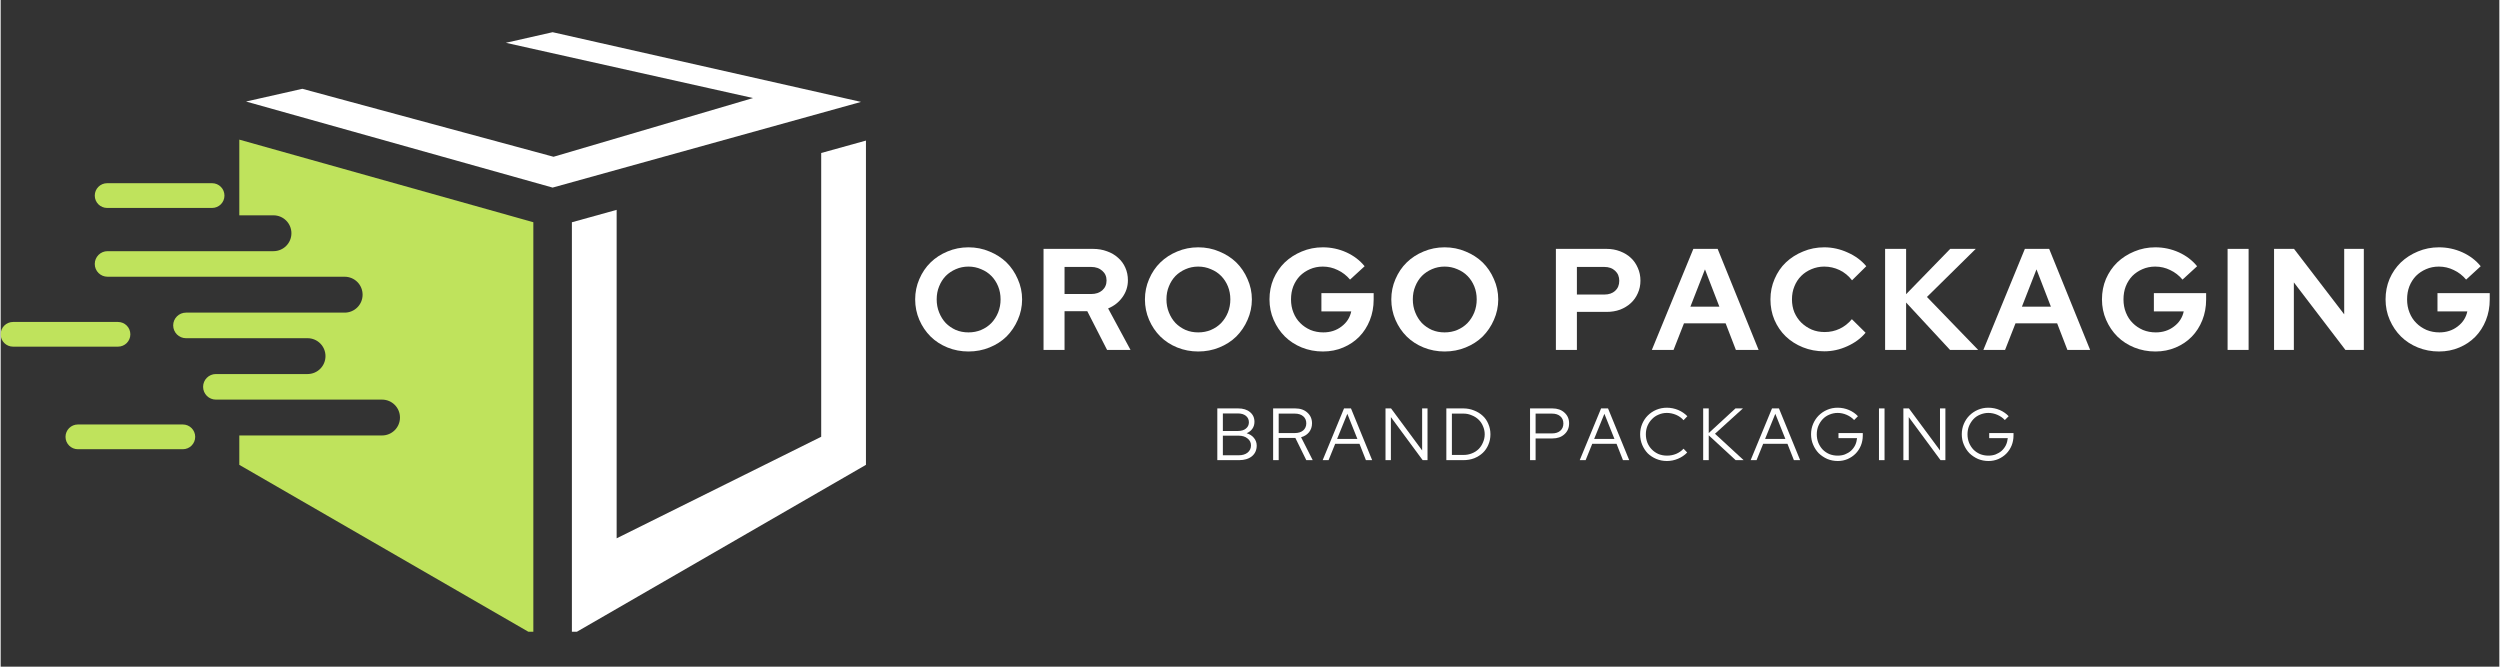 <?xml version="1.0" encoding="UTF-8"?>
<svg xmlns="http://www.w3.org/2000/svg" xmlns:xlink="http://www.w3.org/1999/xlink" width="300" zoomAndPan="magnify" viewBox="0 0 224.88 60" height="80" preserveAspectRatio="xMidYMid meet" version="1.0">
  <rect x="0" y="0" width="224.88" height="60" fill="#333333" stroke="none"/>
  <defs>
    <g></g>
    <clipPath id="dce62556e9">
      <path d="M 22 2.887 L 77.957 2.887 L 77.957 17 L 22 17 Z M 22 2.887 " clip-rule="nonzero"></path>
    </clipPath>
    <clipPath id="9d0f7005f2">
      <path d="M 51 12 L 77.957 12 L 77.957 56.855 L 51 56.855 Z M 51 12 " clip-rule="nonzero"></path>
    </clipPath>
    <clipPath id="71dd5d93c5">
      <path d="M 8 12 L 48 12 L 48 56.855 L 8 56.855 Z M 8 12 " clip-rule="nonzero"></path>
    </clipPath>
    <clipPath id="5c2acbf1df">
      <path d="M 214 22 L 224.762 22 L 224.762 32 L 214 32 Z M 214 22 " clip-rule="nonzero"></path>
    </clipPath>
  </defs>
  <g clip-path="url(#dce62556e9)">
    <path fill="#ffffff" d="M 49.676 2.898 L 45.465 3.852 L 67.715 8.824 L 49.758 14.109 L 27.152 7.992 L 22.082 9.137 L 49.676 16.883 L 77.434 9.172 L 49.676 2.898 " fill-opacity="1" fill-rule="nonzero"></path>
  </g>
  <g clip-path="url(#9d0f7005f2)">
    <path fill="#ffffff" d="M 73.848 13.77 L 73.848 39.309 L 55.438 48.449 L 55.438 18.887 L 51.41 20.004 L 51.41 57.117 L 77.875 41.836 L 77.875 12.652 L 73.848 13.77 " fill-opacity="1" fill-rule="nonzero"></path>
  </g>
  <g clip-path="url(#71dd5d93c5)">
    <path fill="#bfe35c" d="M 21.477 12.566 L 21.477 19.379 L 24.551 19.379 C 25.445 19.379 26.168 20.102 26.168 20.992 C 26.168 21.883 25.445 22.605 24.551 22.605 L 9.621 22.605 C 8.984 22.605 8.469 23.121 8.469 23.758 C 8.469 24.395 8.984 24.906 9.621 24.906 L 30.957 24.906 C 31.852 24.906 32.574 25.629 32.574 26.523 C 32.574 27.414 31.852 28.137 30.957 28.137 L 16.676 28.137 C 16.043 28.137 15.527 28.652 15.527 29.285 C 15.527 29.922 16.043 30.438 16.676 30.438 L 27.621 30.438 C 28.512 30.438 29.234 31.16 29.234 32.051 C 29.234 32.941 28.512 33.664 27.621 33.664 L 19.367 33.664 C 18.734 33.664 18.219 34.18 18.219 34.816 C 18.219 35.449 18.734 35.965 19.367 35.965 L 34.324 35.965 C 35.215 35.965 35.938 36.688 35.938 37.578 C 35.938 38.469 35.215 39.191 34.324 39.191 L 21.477 39.191 L 21.477 41.836 L 47.941 57.117 L 47.941 20 L 21.477 12.566 " fill-opacity="1" fill-rule="nonzero"></path>
  </g>
  <path fill="#bfe35c" d="M 16.395 38.203 L 6.949 38.203 C 6.336 38.203 5.836 38.703 5.836 39.316 C 5.836 39.93 6.336 40.43 6.949 40.43 L 16.395 40.43 C 17.012 40.43 17.508 39.93 17.508 39.316 C 17.508 38.703 17.012 38.203 16.395 38.203 Z M 11.672 30.09 C 11.672 29.473 11.176 28.977 10.559 28.977 L 1.113 28.977 C 0.5 28.977 0 29.473 0 30.09 C 0 30.703 0.5 31.199 1.113 31.199 L 10.559 31.199 C 11.176 31.199 11.672 30.703 11.672 30.09 Z M 19.027 16.488 L 9.582 16.488 C 8.969 16.488 8.469 16.988 8.469 17.602 C 8.469 18.219 8.969 18.715 9.582 18.715 L 19.027 18.715 C 19.645 18.715 20.141 18.219 20.141 17.602 C 20.141 16.988 19.645 16.488 19.027 16.488 " fill-opacity="1" fill-rule="nonzero"></path>
  <g fill="#ffffff" fill-opacity="1">
    <g transform="translate(81.836, 31.493)">
      <g>
        <path d="M 10.094 -4.547 C 10.094 -3.898 9.961 -3.285 9.703 -2.703 C 9.453 -2.129 9.113 -1.629 8.688 -1.203 C 8.258 -0.785 7.75 -0.457 7.156 -0.219 C 6.57 0.02 5.941 0.141 5.266 0.141 C 4.598 0.141 3.969 0.02 3.375 -0.219 C 2.789 -0.457 2.285 -0.785 1.859 -1.203 C 1.43 -1.629 1.094 -2.129 0.844 -2.703 C 0.594 -3.285 0.469 -3.898 0.469 -4.547 C 0.469 -5.191 0.594 -5.801 0.844 -6.375 C 1.094 -6.957 1.43 -7.457 1.859 -7.875 C 2.285 -8.289 2.789 -8.617 3.375 -8.859 C 3.969 -9.109 4.598 -9.234 5.266 -9.234 C 5.941 -9.234 6.57 -9.109 7.156 -8.859 C 7.75 -8.617 8.258 -8.289 8.688 -7.875 C 9.113 -7.457 9.453 -6.957 9.703 -6.375 C 9.961 -5.801 10.094 -5.191 10.094 -4.547 Z M 8.156 -4.547 C 8.156 -4.973 8.082 -5.363 7.938 -5.719 C 7.789 -6.082 7.586 -6.395 7.328 -6.656 C 7.078 -6.914 6.77 -7.117 6.406 -7.266 C 6.051 -7.422 5.672 -7.5 5.266 -7.5 C 4.859 -7.5 4.477 -7.422 4.125 -7.266 C 3.781 -7.117 3.477 -6.914 3.219 -6.656 C 2.969 -6.395 2.77 -6.082 2.625 -5.719 C 2.477 -5.363 2.406 -4.973 2.406 -4.547 C 2.406 -4.129 2.477 -3.738 2.625 -3.375 C 2.77 -3.008 2.969 -2.691 3.219 -2.422 C 3.477 -2.16 3.781 -1.953 4.125 -1.797 C 4.477 -1.648 4.859 -1.578 5.266 -1.578 C 5.672 -1.578 6.051 -1.648 6.406 -1.797 C 6.77 -1.953 7.078 -2.16 7.328 -2.422 C 7.586 -2.691 7.789 -3.008 7.938 -3.375 C 8.082 -3.738 8.156 -4.129 8.156 -4.547 Z M 8.156 -4.547 "></path>
      </g>
    </g>
  </g>
  <g fill="#ffffff" fill-opacity="1">
    <g transform="translate(93.046, 31.493)">
      <g>
        <path d="M 0.812 0 L 0.812 -9.094 L 5.266 -9.094 C 5.723 -9.094 6.145 -9.02 6.531 -8.875 C 6.914 -8.738 7.242 -8.547 7.516 -8.297 C 7.797 -8.055 8.016 -7.758 8.172 -7.406 C 8.328 -7.062 8.406 -6.68 8.406 -6.266 C 8.406 -5.703 8.238 -5.191 7.906 -4.734 C 7.582 -4.285 7.156 -3.953 6.625 -3.734 L 8.641 0 L 6.531 0 L 4.75 -3.484 L 2.703 -3.484 L 2.703 0 Z M 5.094 -7.469 L 2.703 -7.469 L 2.703 -5.031 L 5.094 -5.031 C 5.508 -5.031 5.844 -5.141 6.094 -5.359 C 6.352 -5.586 6.484 -5.883 6.484 -6.25 C 6.484 -6.613 6.352 -6.906 6.094 -7.125 C 5.844 -7.352 5.508 -7.469 5.094 -7.469 Z M 5.094 -7.469 "></path>
      </g>
    </g>
  </g>
  <g fill="#ffffff" fill-opacity="1">
    <g transform="translate(102.515, 31.493)">
      <g>
        <path d="M 10.094 -4.547 C 10.094 -3.898 9.961 -3.285 9.703 -2.703 C 9.453 -2.129 9.113 -1.629 8.688 -1.203 C 8.258 -0.785 7.75 -0.457 7.156 -0.219 C 6.57 0.02 5.941 0.141 5.266 0.141 C 4.598 0.141 3.969 0.02 3.375 -0.219 C 2.789 -0.457 2.285 -0.785 1.859 -1.203 C 1.43 -1.629 1.094 -2.129 0.844 -2.703 C 0.594 -3.285 0.469 -3.898 0.469 -4.547 C 0.469 -5.191 0.594 -5.801 0.844 -6.375 C 1.094 -6.957 1.43 -7.457 1.859 -7.875 C 2.285 -8.289 2.789 -8.617 3.375 -8.859 C 3.969 -9.109 4.598 -9.234 5.266 -9.234 C 5.941 -9.234 6.57 -9.109 7.156 -8.859 C 7.75 -8.617 8.258 -8.289 8.688 -7.875 C 9.113 -7.457 9.453 -6.957 9.703 -6.375 C 9.961 -5.801 10.094 -5.191 10.094 -4.547 Z M 8.156 -4.547 C 8.156 -4.973 8.082 -5.363 7.938 -5.719 C 7.789 -6.082 7.586 -6.395 7.328 -6.656 C 7.078 -6.914 6.77 -7.117 6.406 -7.266 C 6.051 -7.422 5.672 -7.5 5.266 -7.5 C 4.859 -7.5 4.477 -7.422 4.125 -7.266 C 3.781 -7.117 3.477 -6.914 3.219 -6.656 C 2.969 -6.395 2.77 -6.082 2.625 -5.719 C 2.477 -5.363 2.406 -4.973 2.406 -4.547 C 2.406 -4.129 2.477 -3.738 2.625 -3.375 C 2.77 -3.008 2.969 -2.691 3.219 -2.422 C 3.477 -2.16 3.781 -1.953 4.125 -1.797 C 4.477 -1.648 4.859 -1.578 5.266 -1.578 C 5.672 -1.578 6.051 -1.648 6.406 -1.797 C 6.77 -1.953 7.078 -2.16 7.328 -2.422 C 7.586 -2.691 7.789 -3.008 7.938 -3.375 C 8.082 -3.738 8.156 -4.129 8.156 -4.547 Z M 8.156 -4.547 "></path>
      </g>
    </g>
  </g>
  <g fill="#ffffff" fill-opacity="1">
    <g transform="translate(113.725, 31.493)">
      <g>
        <path d="M 9.844 -4.531 C 9.844 -3.863 9.727 -3.242 9.5 -2.672 C 9.27 -2.098 8.953 -1.602 8.547 -1.188 C 8.148 -0.781 7.672 -0.457 7.109 -0.219 C 6.547 0.02 5.938 0.141 5.281 0.141 C 4.602 0.141 3.969 0.02 3.375 -0.219 C 2.789 -0.457 2.285 -0.785 1.859 -1.203 C 1.43 -1.629 1.094 -2.129 0.844 -2.703 C 0.594 -3.273 0.469 -3.891 0.469 -4.547 C 0.469 -5.203 0.586 -5.816 0.828 -6.391 C 1.078 -6.961 1.414 -7.457 1.844 -7.875 C 2.281 -8.289 2.789 -8.617 3.375 -8.859 C 3.969 -9.109 4.598 -9.234 5.266 -9.234 C 6.016 -9.234 6.723 -9.082 7.391 -8.781 C 8.055 -8.477 8.602 -8.062 9.031 -7.531 L 7.719 -6.328 C 7.406 -6.703 7.035 -6.988 6.609 -7.188 C 6.191 -7.395 5.742 -7.5 5.266 -7.5 C 4.848 -7.5 4.461 -7.422 4.109 -7.266 C 3.766 -7.117 3.461 -6.914 3.203 -6.656 C 2.953 -6.395 2.754 -6.082 2.609 -5.719 C 2.473 -5.363 2.406 -4.973 2.406 -4.547 C 2.406 -4.117 2.477 -3.723 2.625 -3.359 C 2.77 -2.992 2.973 -2.68 3.234 -2.422 C 3.492 -2.16 3.801 -1.953 4.156 -1.797 C 4.52 -1.648 4.906 -1.578 5.312 -1.578 C 5.945 -1.578 6.492 -1.754 6.953 -2.109 C 7.422 -2.461 7.711 -2.914 7.828 -3.469 L 5.141 -3.469 L 5.141 -5.109 L 9.844 -5.109 Z M 9.844 -4.531 "></path>
      </g>
    </g>
  </g>
  <g fill="#ffffff" fill-opacity="1">
    <g transform="translate(124.688, 31.493)">
      <g>
        <path d="M 10.094 -4.547 C 10.094 -3.898 9.961 -3.285 9.703 -2.703 C 9.453 -2.129 9.113 -1.629 8.688 -1.203 C 8.258 -0.785 7.75 -0.457 7.156 -0.219 C 6.57 0.02 5.941 0.141 5.266 0.141 C 4.598 0.141 3.969 0.02 3.375 -0.219 C 2.789 -0.457 2.285 -0.785 1.859 -1.203 C 1.43 -1.629 1.094 -2.129 0.844 -2.703 C 0.594 -3.285 0.469 -3.898 0.469 -4.547 C 0.469 -5.191 0.594 -5.801 0.844 -6.375 C 1.094 -6.957 1.43 -7.457 1.859 -7.875 C 2.285 -8.289 2.789 -8.617 3.375 -8.859 C 3.969 -9.109 4.598 -9.234 5.266 -9.234 C 5.941 -9.234 6.57 -9.109 7.156 -8.859 C 7.75 -8.617 8.258 -8.289 8.688 -7.875 C 9.113 -7.457 9.453 -6.957 9.703 -6.375 C 9.961 -5.801 10.094 -5.191 10.094 -4.547 Z M 8.156 -4.547 C 8.156 -4.973 8.082 -5.363 7.938 -5.719 C 7.789 -6.082 7.586 -6.395 7.328 -6.656 C 7.078 -6.914 6.77 -7.117 6.406 -7.266 C 6.051 -7.422 5.672 -7.5 5.266 -7.5 C 4.859 -7.5 4.477 -7.422 4.125 -7.266 C 3.781 -7.117 3.477 -6.914 3.219 -6.656 C 2.969 -6.395 2.77 -6.082 2.625 -5.719 C 2.477 -5.363 2.406 -4.973 2.406 -4.547 C 2.406 -4.129 2.477 -3.738 2.625 -3.375 C 2.77 -3.008 2.969 -2.691 3.219 -2.422 C 3.477 -2.16 3.781 -1.953 4.125 -1.797 C 4.477 -1.648 4.859 -1.578 5.266 -1.578 C 5.672 -1.578 6.051 -1.648 6.406 -1.797 C 6.77 -1.953 7.078 -2.16 7.328 -2.422 C 7.586 -2.691 7.789 -3.008 7.938 -3.375 C 8.082 -3.738 8.156 -4.129 8.156 -4.547 Z M 8.156 -4.547 "></path>
      </g>
    </g>
  </g>
  <g fill="#ffffff" fill-opacity="1">
    <g transform="translate(135.898, 31.493)">
      <g></g>
    </g>
  </g>
  <g fill="#ffffff" fill-opacity="1">
    <g transform="translate(139.158, 31.493)">
      <g>
        <path d="M 0.812 0 L 0.812 -9.094 L 5.375 -9.094 C 5.812 -9.094 6.219 -9.02 6.594 -8.875 C 6.977 -8.727 7.301 -8.531 7.562 -8.281 C 7.832 -8.031 8.039 -7.727 8.188 -7.375 C 8.344 -7.031 8.422 -6.648 8.422 -6.234 C 8.422 -5.828 8.344 -5.453 8.188 -5.109 C 8.039 -4.766 7.832 -4.469 7.562 -4.219 C 7.289 -3.969 6.969 -3.77 6.594 -3.625 C 6.219 -3.488 5.812 -3.422 5.375 -3.422 L 2.703 -3.422 L 2.703 0 Z M 5.172 -7.469 L 2.703 -7.469 L 2.703 -4.984 L 5.172 -4.984 C 5.578 -4.984 5.898 -5.094 6.141 -5.312 C 6.391 -5.539 6.516 -5.844 6.516 -6.219 C 6.516 -6.594 6.391 -6.895 6.141 -7.125 C 5.898 -7.352 5.578 -7.469 5.172 -7.469 Z M 5.172 -7.469 "></path>
      </g>
    </g>
  </g>
  <g fill="#ffffff" fill-opacity="1">
    <g transform="translate(148.653, 31.493)">
      <g>
        <path d="M -0.047 0 L 3.688 -9.094 L 5.875 -9.094 L 9.562 0 L 7.516 0 L 6.594 -2.391 L 2.844 -2.391 L 1.906 0 Z M 3.422 -3.891 L 6.031 -3.891 L 4.734 -7.25 Z M 3.422 -3.891 "></path>
      </g>
    </g>
  </g>
  <g fill="#ffffff" fill-opacity="1">
    <g transform="translate(158.811, 31.493)">
      <g>
        <path d="M 5.359 -1.609 C 5.836 -1.609 6.285 -1.707 6.703 -1.906 C 7.117 -2.102 7.484 -2.391 7.797 -2.766 L 9.031 -1.547 C 8.602 -1.035 8.051 -0.629 7.375 -0.328 C 6.707 -0.023 6.02 0.125 5.312 0.125 C 4.625 0.125 3.984 0.004 3.391 -0.234 C 2.797 -0.473 2.281 -0.801 1.844 -1.219 C 1.414 -1.633 1.078 -2.129 0.828 -2.703 C 0.586 -3.273 0.469 -3.891 0.469 -4.547 C 0.469 -5.203 0.594 -5.816 0.844 -6.391 C 1.094 -6.973 1.43 -7.469 1.859 -7.875 C 2.297 -8.289 2.812 -8.617 3.406 -8.859 C 4 -9.109 4.633 -9.234 5.312 -9.234 C 6.039 -9.234 6.742 -9.078 7.422 -8.766 C 8.109 -8.461 8.664 -8.051 9.094 -7.531 L 7.812 -6.266 C 7.5 -6.672 7.125 -6.977 6.688 -7.188 C 6.25 -7.395 5.789 -7.5 5.312 -7.5 C 4.906 -7.5 4.52 -7.422 4.156 -7.266 C 3.801 -7.117 3.492 -6.914 3.234 -6.656 C 2.973 -6.395 2.77 -6.082 2.625 -5.719 C 2.477 -5.363 2.406 -4.973 2.406 -4.547 C 2.406 -4.129 2.477 -3.738 2.625 -3.375 C 2.781 -3.02 2.988 -2.711 3.25 -2.453 C 3.52 -2.191 3.832 -1.984 4.188 -1.828 C 4.539 -1.68 4.93 -1.609 5.359 -1.609 Z M 5.359 -1.609 "></path>
      </g>
    </g>
  </g>
  <g fill="#ffffff" fill-opacity="1">
    <g transform="translate(168.787, 31.493)">
      <g>
        <path d="M 0.812 0 L 0.812 -9.094 L 2.703 -9.094 L 2.703 -5.016 L 6.672 -9.094 L 8.969 -9.094 L 4.578 -4.766 L 9.188 0 L 6.656 0 L 2.703 -4.266 L 2.703 0 Z M 0.812 0 "></path>
      </g>
    </g>
  </g>
  <g fill="#ffffff" fill-opacity="1">
    <g transform="translate(178.49, 31.493)">
      <g>
        <path d="M -0.047 0 L 3.688 -9.094 L 5.875 -9.094 L 9.562 0 L 7.516 0 L 6.594 -2.391 L 2.844 -2.391 L 1.906 0 Z M 3.422 -3.891 L 6.031 -3.891 L 4.734 -7.25 Z M 3.422 -3.891 "></path>
      </g>
    </g>
  </g>
  <g fill="#ffffff" fill-opacity="1">
    <g transform="translate(188.648, 31.493)">
      <g>
        <path d="M 9.844 -4.531 C 9.844 -3.863 9.727 -3.242 9.5 -2.672 C 9.27 -2.098 8.953 -1.602 8.547 -1.188 C 8.148 -0.781 7.672 -0.457 7.109 -0.219 C 6.547 0.02 5.938 0.141 5.281 0.141 C 4.602 0.141 3.969 0.02 3.375 -0.219 C 2.789 -0.457 2.285 -0.785 1.859 -1.203 C 1.43 -1.629 1.094 -2.129 0.844 -2.703 C 0.594 -3.273 0.469 -3.891 0.469 -4.547 C 0.469 -5.203 0.586 -5.816 0.828 -6.391 C 1.078 -6.961 1.414 -7.457 1.844 -7.875 C 2.281 -8.289 2.789 -8.617 3.375 -8.859 C 3.969 -9.109 4.598 -9.234 5.266 -9.234 C 6.016 -9.234 6.723 -9.082 7.391 -8.781 C 8.055 -8.477 8.602 -8.062 9.031 -7.531 L 7.719 -6.328 C 7.406 -6.703 7.035 -6.988 6.609 -7.188 C 6.191 -7.395 5.742 -7.5 5.266 -7.5 C 4.848 -7.5 4.461 -7.422 4.109 -7.266 C 3.766 -7.117 3.461 -6.914 3.203 -6.656 C 2.953 -6.395 2.754 -6.082 2.609 -5.719 C 2.473 -5.363 2.406 -4.973 2.406 -4.547 C 2.406 -4.117 2.477 -3.723 2.625 -3.359 C 2.77 -2.992 2.973 -2.68 3.234 -2.422 C 3.492 -2.16 3.801 -1.953 4.156 -1.797 C 4.52 -1.648 4.906 -1.578 5.312 -1.578 C 5.945 -1.578 6.492 -1.754 6.953 -2.109 C 7.422 -2.461 7.711 -2.914 7.828 -3.469 L 5.141 -3.469 L 5.141 -5.109 L 9.844 -5.109 Z M 9.844 -4.531 "></path>
      </g>
    </g>
  </g>
  <g fill="#ffffff" fill-opacity="1">
    <g transform="translate(199.611, 31.493)">
      <g>
        <path d="M 0.812 0 L 0.812 -9.094 L 2.703 -9.094 L 2.703 0 Z M 0.812 0 "></path>
      </g>
    </g>
  </g>
  <g fill="#ffffff" fill-opacity="1">
    <g transform="translate(203.793, 31.493)">
      <g>
        <path d="M 0.812 -9.094 L 2.609 -9.094 L 7.125 -3.203 L 7.125 -9.094 L 8.891 -9.094 L 8.891 0 L 7.234 0 L 2.594 -6.078 L 2.594 0 L 0.812 0 Z M 0.812 -9.094 "></path>
      </g>
    </g>
  </g>
  <g clip-path="url(#5c2acbf1df)">
    <g fill="#ffffff" fill-opacity="1">
      <g transform="translate(214.172, 31.493)">
        <g>
          <path d="M 9.844 -4.531 C 9.844 -3.863 9.727 -3.242 9.5 -2.672 C 9.27 -2.098 8.953 -1.602 8.547 -1.188 C 8.148 -0.781 7.672 -0.457 7.109 -0.219 C 6.547 0.02 5.938 0.141 5.281 0.141 C 4.602 0.141 3.969 0.02 3.375 -0.219 C 2.789 -0.457 2.285 -0.785 1.859 -1.203 C 1.43 -1.629 1.094 -2.129 0.844 -2.703 C 0.594 -3.273 0.469 -3.891 0.469 -4.547 C 0.469 -5.203 0.586 -5.816 0.828 -6.391 C 1.078 -6.961 1.414 -7.457 1.844 -7.875 C 2.281 -8.289 2.789 -8.617 3.375 -8.859 C 3.969 -9.109 4.598 -9.234 5.266 -9.234 C 6.016 -9.234 6.723 -9.082 7.391 -8.781 C 8.055 -8.477 8.602 -8.062 9.031 -7.531 L 7.719 -6.328 C 7.406 -6.703 7.035 -6.988 6.609 -7.188 C 6.191 -7.395 5.742 -7.5 5.266 -7.5 C 4.848 -7.5 4.461 -7.422 4.109 -7.266 C 3.766 -7.117 3.461 -6.914 3.203 -6.656 C 2.953 -6.395 2.754 -6.082 2.609 -5.719 C 2.473 -5.363 2.406 -4.973 2.406 -4.547 C 2.406 -4.117 2.477 -3.723 2.625 -3.359 C 2.77 -2.992 2.973 -2.68 3.234 -2.422 C 3.492 -2.16 3.801 -1.953 4.156 -1.797 C 4.52 -1.648 4.906 -1.578 5.312 -1.578 C 5.945 -1.578 6.492 -1.754 6.953 -2.109 C 7.422 -2.461 7.711 -2.914 7.828 -3.469 L 5.141 -3.469 L 5.141 -5.109 L 9.844 -5.109 Z M 9.844 -4.531 "></path>
        </g>
      </g>
    </g>
  </g>
  <g fill="#ffffff" fill-opacity="1">
    <g transform="translate(108.982, 41.413)">
      <g>
        <path d="M 0.516 -4.656 L 2.391 -4.656 C 2.836 -4.656 3.191 -4.547 3.453 -4.328 C 3.723 -4.109 3.859 -3.816 3.859 -3.453 C 3.859 -3.211 3.797 -3.004 3.672 -2.828 C 3.547 -2.648 3.375 -2.516 3.156 -2.422 C 3.438 -2.336 3.656 -2.195 3.812 -2 C 3.977 -1.801 4.062 -1.57 4.062 -1.312 C 4.062 -0.906 3.914 -0.582 3.625 -0.344 C 3.332 -0.113 2.953 0 2.484 0 L 0.516 0 Z M 2.375 -4.203 L 1.016 -4.203 L 1.016 -2.625 L 2.375 -2.625 C 2.676 -2.625 2.914 -2.695 3.094 -2.844 C 3.27 -2.988 3.359 -3.176 3.359 -3.406 C 3.359 -3.645 3.27 -3.836 3.094 -3.984 C 2.914 -4.129 2.676 -4.203 2.375 -4.203 Z M 2.438 -0.438 C 2.77 -0.438 3.035 -0.516 3.234 -0.672 C 3.441 -0.836 3.547 -1.055 3.547 -1.328 C 3.547 -1.586 3.441 -1.797 3.234 -1.953 C 3.035 -2.117 2.77 -2.203 2.438 -2.203 L 1.016 -2.203 L 1.016 -0.438 Z M 2.438 -0.438 "></path>
      </g>
    </g>
  </g>
  <g fill="#ffffff" fill-opacity="1">
    <g transform="translate(114.006, 41.413)">
      <g>
        <path d="M 0.516 0 L 0.516 -4.656 L 2.5 -4.656 C 2.957 -4.656 3.32 -4.531 3.594 -4.281 C 3.875 -4.031 4.016 -3.707 4.016 -3.312 C 4.016 -3.008 3.926 -2.742 3.75 -2.516 C 3.57 -2.297 3.332 -2.145 3.031 -2.062 L 4.078 0 L 3.5 0 L 2.516 -2 L 1.016 -2 L 1.016 0 Z M 2.469 -4.188 L 1.016 -4.188 L 1.016 -2.438 L 2.469 -2.438 C 2.781 -2.438 3.031 -2.516 3.219 -2.672 C 3.406 -2.836 3.5 -3.051 3.5 -3.312 C 3.5 -3.582 3.406 -3.797 3.219 -3.953 C 3.031 -4.109 2.781 -4.188 2.469 -4.188 Z M 2.469 -4.188 "></path>
      </g>
    </g>
  </g>
  <g fill="#ffffff" fill-opacity="1">
    <g transform="translate(118.95, 41.413)">
      <g>
        <path d="M 0.031 0 L 1.953 -4.656 L 2.578 -4.656 L 4.484 0 L 3.922 0 L 3.344 -1.469 L 1.156 -1.469 L 0.562 0 Z M 1.328 -1.906 L 3.156 -1.906 L 2.25 -4.172 Z M 1.328 -1.906 "></path>
      </g>
    </g>
  </g>
  <g fill="#ffffff" fill-opacity="1">
    <g transform="translate(124.12, 41.413)">
      <g>
        <path d="M 0.516 -4.656 L 1.016 -4.656 L 3.812 -0.875 L 3.812 -4.656 L 4.297 -4.656 L 4.297 0 L 3.859 0 L 1 -3.875 L 1 0 L 0.516 0 Z M 0.516 -4.656 "></path>
      </g>
    </g>
  </g>
  <g fill="#ffffff" fill-opacity="1">
    <g transform="translate(129.595, 41.413)">
      <g>
        <path d="M 0.516 0 L 0.516 -4.656 L 2.047 -4.656 C 2.391 -4.656 2.711 -4.594 3.016 -4.469 C 3.316 -4.352 3.578 -4.191 3.797 -3.984 C 4.016 -3.785 4.18 -3.539 4.297 -3.25 C 4.422 -2.969 4.484 -2.66 4.484 -2.328 C 4.484 -1.984 4.422 -1.672 4.297 -1.391 C 4.18 -1.109 4.016 -0.863 3.797 -0.656 C 3.586 -0.457 3.332 -0.297 3.031 -0.172 C 2.727 -0.055 2.398 0 2.047 0 Z M 2.078 -4.188 L 1.016 -4.188 L 1.016 -0.469 L 2.078 -0.469 C 2.336 -0.469 2.582 -0.516 2.812 -0.609 C 3.051 -0.703 3.254 -0.832 3.422 -1 C 3.586 -1.164 3.719 -1.363 3.812 -1.594 C 3.914 -1.82 3.969 -2.066 3.969 -2.328 C 3.969 -2.586 3.914 -2.832 3.812 -3.062 C 3.719 -3.289 3.586 -3.484 3.422 -3.641 C 3.254 -3.805 3.051 -3.938 2.812 -4.031 C 2.582 -4.133 2.336 -4.188 2.078 -4.188 Z M 2.078 -4.188 "></path>
      </g>
    </g>
  </g>
  <g fill="#ffffff" fill-opacity="1">
    <g transform="translate(135.037, 41.413)">
      <g></g>
    </g>
  </g>
  <g fill="#ffffff" fill-opacity="1">
    <g transform="translate(137.128, 41.413)">
      <g>
        <path d="M 0.516 0 L 0.516 -4.656 L 2.531 -4.656 C 2.977 -4.656 3.336 -4.531 3.609 -4.281 C 3.891 -4.031 4.031 -3.707 4.031 -3.312 C 4.031 -2.906 3.891 -2.578 3.609 -2.328 C 3.336 -2.078 2.977 -1.953 2.531 -1.953 L 1.016 -1.953 L 1.016 0 Z M 2.484 -4.188 L 1.016 -4.188 L 1.016 -2.406 L 2.484 -2.406 C 2.805 -2.406 3.055 -2.484 3.234 -2.641 C 3.422 -2.805 3.516 -3.023 3.516 -3.297 C 3.516 -3.578 3.422 -3.797 3.234 -3.953 C 3.055 -4.109 2.805 -4.188 2.484 -4.188 Z M 2.484 -4.188 "></path>
      </g>
    </g>
  </g>
  <g fill="#ffffff" fill-opacity="1">
    <g transform="translate(142.085, 41.413)">
      <g>
        <path d="M 0.031 0 L 1.953 -4.656 L 2.578 -4.656 L 4.484 0 L 3.922 0 L 3.344 -1.469 L 1.156 -1.469 L 0.562 0 Z M 1.328 -1.906 L 3.156 -1.906 L 2.25 -4.172 Z M 1.328 -1.906 "></path>
      </g>
    </g>
  </g>
  <g fill="#ffffff" fill-opacity="1">
    <g transform="translate(147.255, 41.413)">
      <g>
        <path d="M 2.719 -0.406 C 3 -0.406 3.27 -0.457 3.531 -0.562 C 3.801 -0.676 4.023 -0.832 4.203 -1.031 L 4.531 -0.688 C 4.301 -0.445 4.023 -0.258 3.703 -0.125 C 3.391 0.008 3.055 0.078 2.703 0.078 C 2.367 0.078 2.051 0.016 1.75 -0.109 C 1.457 -0.234 1.203 -0.398 0.984 -0.609 C 0.773 -0.828 0.609 -1.082 0.484 -1.375 C 0.359 -1.676 0.297 -1.992 0.297 -2.328 C 0.297 -2.66 0.359 -2.973 0.484 -3.266 C 0.609 -3.555 0.773 -3.805 0.984 -4.016 C 1.203 -4.234 1.457 -4.406 1.75 -4.531 C 2.051 -4.656 2.367 -4.719 2.703 -4.719 C 3.055 -4.719 3.395 -4.648 3.719 -4.516 C 4.039 -4.379 4.316 -4.191 4.547 -3.953 L 4.203 -3.594 C 4.023 -3.801 3.801 -3.961 3.531 -4.078 C 3.258 -4.191 2.984 -4.25 2.703 -4.25 C 2.43 -4.25 2.18 -4.195 1.953 -4.094 C 1.723 -4 1.523 -3.863 1.359 -3.688 C 1.191 -3.52 1.055 -3.316 0.953 -3.078 C 0.859 -2.848 0.812 -2.598 0.812 -2.328 C 0.812 -2.055 0.859 -1.801 0.953 -1.562 C 1.055 -1.32 1.191 -1.117 1.359 -0.953 C 1.523 -0.785 1.723 -0.648 1.953 -0.547 C 2.191 -0.453 2.445 -0.406 2.719 -0.406 Z M 2.719 -0.406 "></path>
      </g>
    </g>
  </g>
  <g fill="#ffffff" fill-opacity="1">
    <g transform="translate(152.71, 41.413)">
      <g>
        <path d="M 0.516 0 L 0.516 -4.656 L 1.016 -4.656 L 1.016 -2.438 L 3.422 -4.656 L 4.094 -4.656 L 1.578 -2.375 L 4.156 0 L 3.438 0 L 1.016 -2.234 L 1.016 0 Z M 0.516 0 "></path>
      </g>
    </g>
  </g>
  <g fill="#ffffff" fill-opacity="1">
    <g transform="translate(157.468, 41.413)">
      <g>
        <path d="M 0.031 0 L 1.953 -4.656 L 2.578 -4.656 L 4.484 0 L 3.922 0 L 3.344 -1.469 L 1.156 -1.469 L 0.562 0 Z M 1.328 -1.906 L 3.156 -1.906 L 2.25 -4.172 Z M 1.328 -1.906 "></path>
      </g>
    </g>
  </g>
  <g fill="#ffffff" fill-opacity="1">
    <g transform="translate(162.638, 41.413)">
      <g>
        <path d="M 4.953 -2.219 C 4.953 -1.895 4.895 -1.594 4.781 -1.312 C 4.664 -1.031 4.504 -0.785 4.297 -0.578 C 4.098 -0.379 3.859 -0.219 3.578 -0.094 C 3.305 0.02 3.016 0.078 2.703 0.078 C 2.367 0.078 2.051 0.016 1.75 -0.109 C 1.457 -0.242 1.203 -0.414 0.984 -0.625 C 0.773 -0.844 0.609 -1.098 0.484 -1.391 C 0.359 -1.68 0.297 -1.992 0.297 -2.328 C 0.297 -2.66 0.359 -2.973 0.484 -3.266 C 0.609 -3.555 0.773 -3.805 0.984 -4.016 C 1.203 -4.234 1.457 -4.406 1.75 -4.531 C 2.039 -4.656 2.352 -4.719 2.688 -4.719 C 3.051 -4.719 3.391 -4.648 3.703 -4.516 C 4.023 -4.379 4.297 -4.191 4.516 -3.953 L 4.172 -3.609 C 3.992 -3.805 3.77 -3.961 3.5 -4.078 C 3.238 -4.191 2.969 -4.25 2.688 -4.25 C 2.426 -4.25 2.176 -4.195 1.938 -4.094 C 1.707 -4 1.508 -3.863 1.344 -3.688 C 1.188 -3.52 1.055 -3.316 0.953 -3.078 C 0.859 -2.848 0.812 -2.598 0.812 -2.328 C 0.812 -2.055 0.859 -1.801 0.953 -1.562 C 1.055 -1.32 1.188 -1.117 1.344 -0.953 C 1.508 -0.785 1.707 -0.648 1.938 -0.547 C 2.176 -0.453 2.426 -0.406 2.688 -0.406 C 2.926 -0.406 3.145 -0.441 3.344 -0.516 C 3.551 -0.598 3.734 -0.707 3.891 -0.844 C 4.047 -0.988 4.172 -1.156 4.266 -1.344 C 4.359 -1.539 4.414 -1.754 4.438 -1.984 L 2.766 -1.984 L 2.766 -2.438 L 4.953 -2.438 Z M 4.953 -2.219 "></path>
      </g>
    </g>
  </g>
  <g fill="#ffffff" fill-opacity="1">
    <g transform="translate(168.532, 41.413)">
      <g>
        <path d="M 0.516 0 L 0.516 -4.656 L 1.016 -4.656 L 1.016 0 Z M 0.516 0 "></path>
      </g>
    </g>
  </g>
  <g fill="#ffffff" fill-opacity="1">
    <g transform="translate(170.728, 41.413)">
      <g>
        <path d="M 0.516 -4.656 L 1.016 -4.656 L 3.812 -0.875 L 3.812 -4.656 L 4.297 -4.656 L 4.297 0 L 3.859 0 L 1 -3.875 L 1 0 L 0.516 0 Z M 0.516 -4.656 "></path>
      </g>
    </g>
  </g>
  <g fill="#ffffff" fill-opacity="1">
    <g transform="translate(176.203, 41.413)">
      <g>
        <path d="M 4.953 -2.219 C 4.953 -1.895 4.895 -1.594 4.781 -1.312 C 4.664 -1.031 4.504 -0.785 4.297 -0.578 C 4.098 -0.379 3.859 -0.219 3.578 -0.094 C 3.305 0.02 3.016 0.078 2.703 0.078 C 2.367 0.078 2.051 0.016 1.75 -0.109 C 1.457 -0.242 1.203 -0.414 0.984 -0.625 C 0.773 -0.844 0.609 -1.098 0.484 -1.391 C 0.359 -1.68 0.297 -1.992 0.297 -2.328 C 0.297 -2.66 0.359 -2.973 0.484 -3.266 C 0.609 -3.555 0.773 -3.805 0.984 -4.016 C 1.203 -4.234 1.457 -4.406 1.75 -4.531 C 2.039 -4.656 2.352 -4.719 2.688 -4.719 C 3.051 -4.719 3.391 -4.648 3.703 -4.516 C 4.023 -4.379 4.297 -4.191 4.516 -3.953 L 4.172 -3.609 C 3.992 -3.805 3.77 -3.961 3.5 -4.078 C 3.238 -4.191 2.969 -4.25 2.688 -4.25 C 2.426 -4.25 2.176 -4.195 1.938 -4.094 C 1.707 -4 1.508 -3.863 1.344 -3.688 C 1.188 -3.52 1.055 -3.316 0.953 -3.078 C 0.859 -2.848 0.812 -2.598 0.812 -2.328 C 0.812 -2.055 0.859 -1.801 0.953 -1.562 C 1.055 -1.32 1.188 -1.117 1.344 -0.953 C 1.508 -0.785 1.707 -0.648 1.938 -0.547 C 2.176 -0.453 2.426 -0.406 2.688 -0.406 C 2.926 -0.406 3.145 -0.441 3.344 -0.516 C 3.551 -0.598 3.734 -0.707 3.891 -0.844 C 4.047 -0.988 4.172 -1.156 4.266 -1.344 C 4.359 -1.539 4.414 -1.754 4.438 -1.984 L 2.766 -1.984 L 2.766 -2.438 L 4.953 -2.438 Z M 4.953 -2.219 "></path>
      </g>
    </g>
  </g>
</svg>
